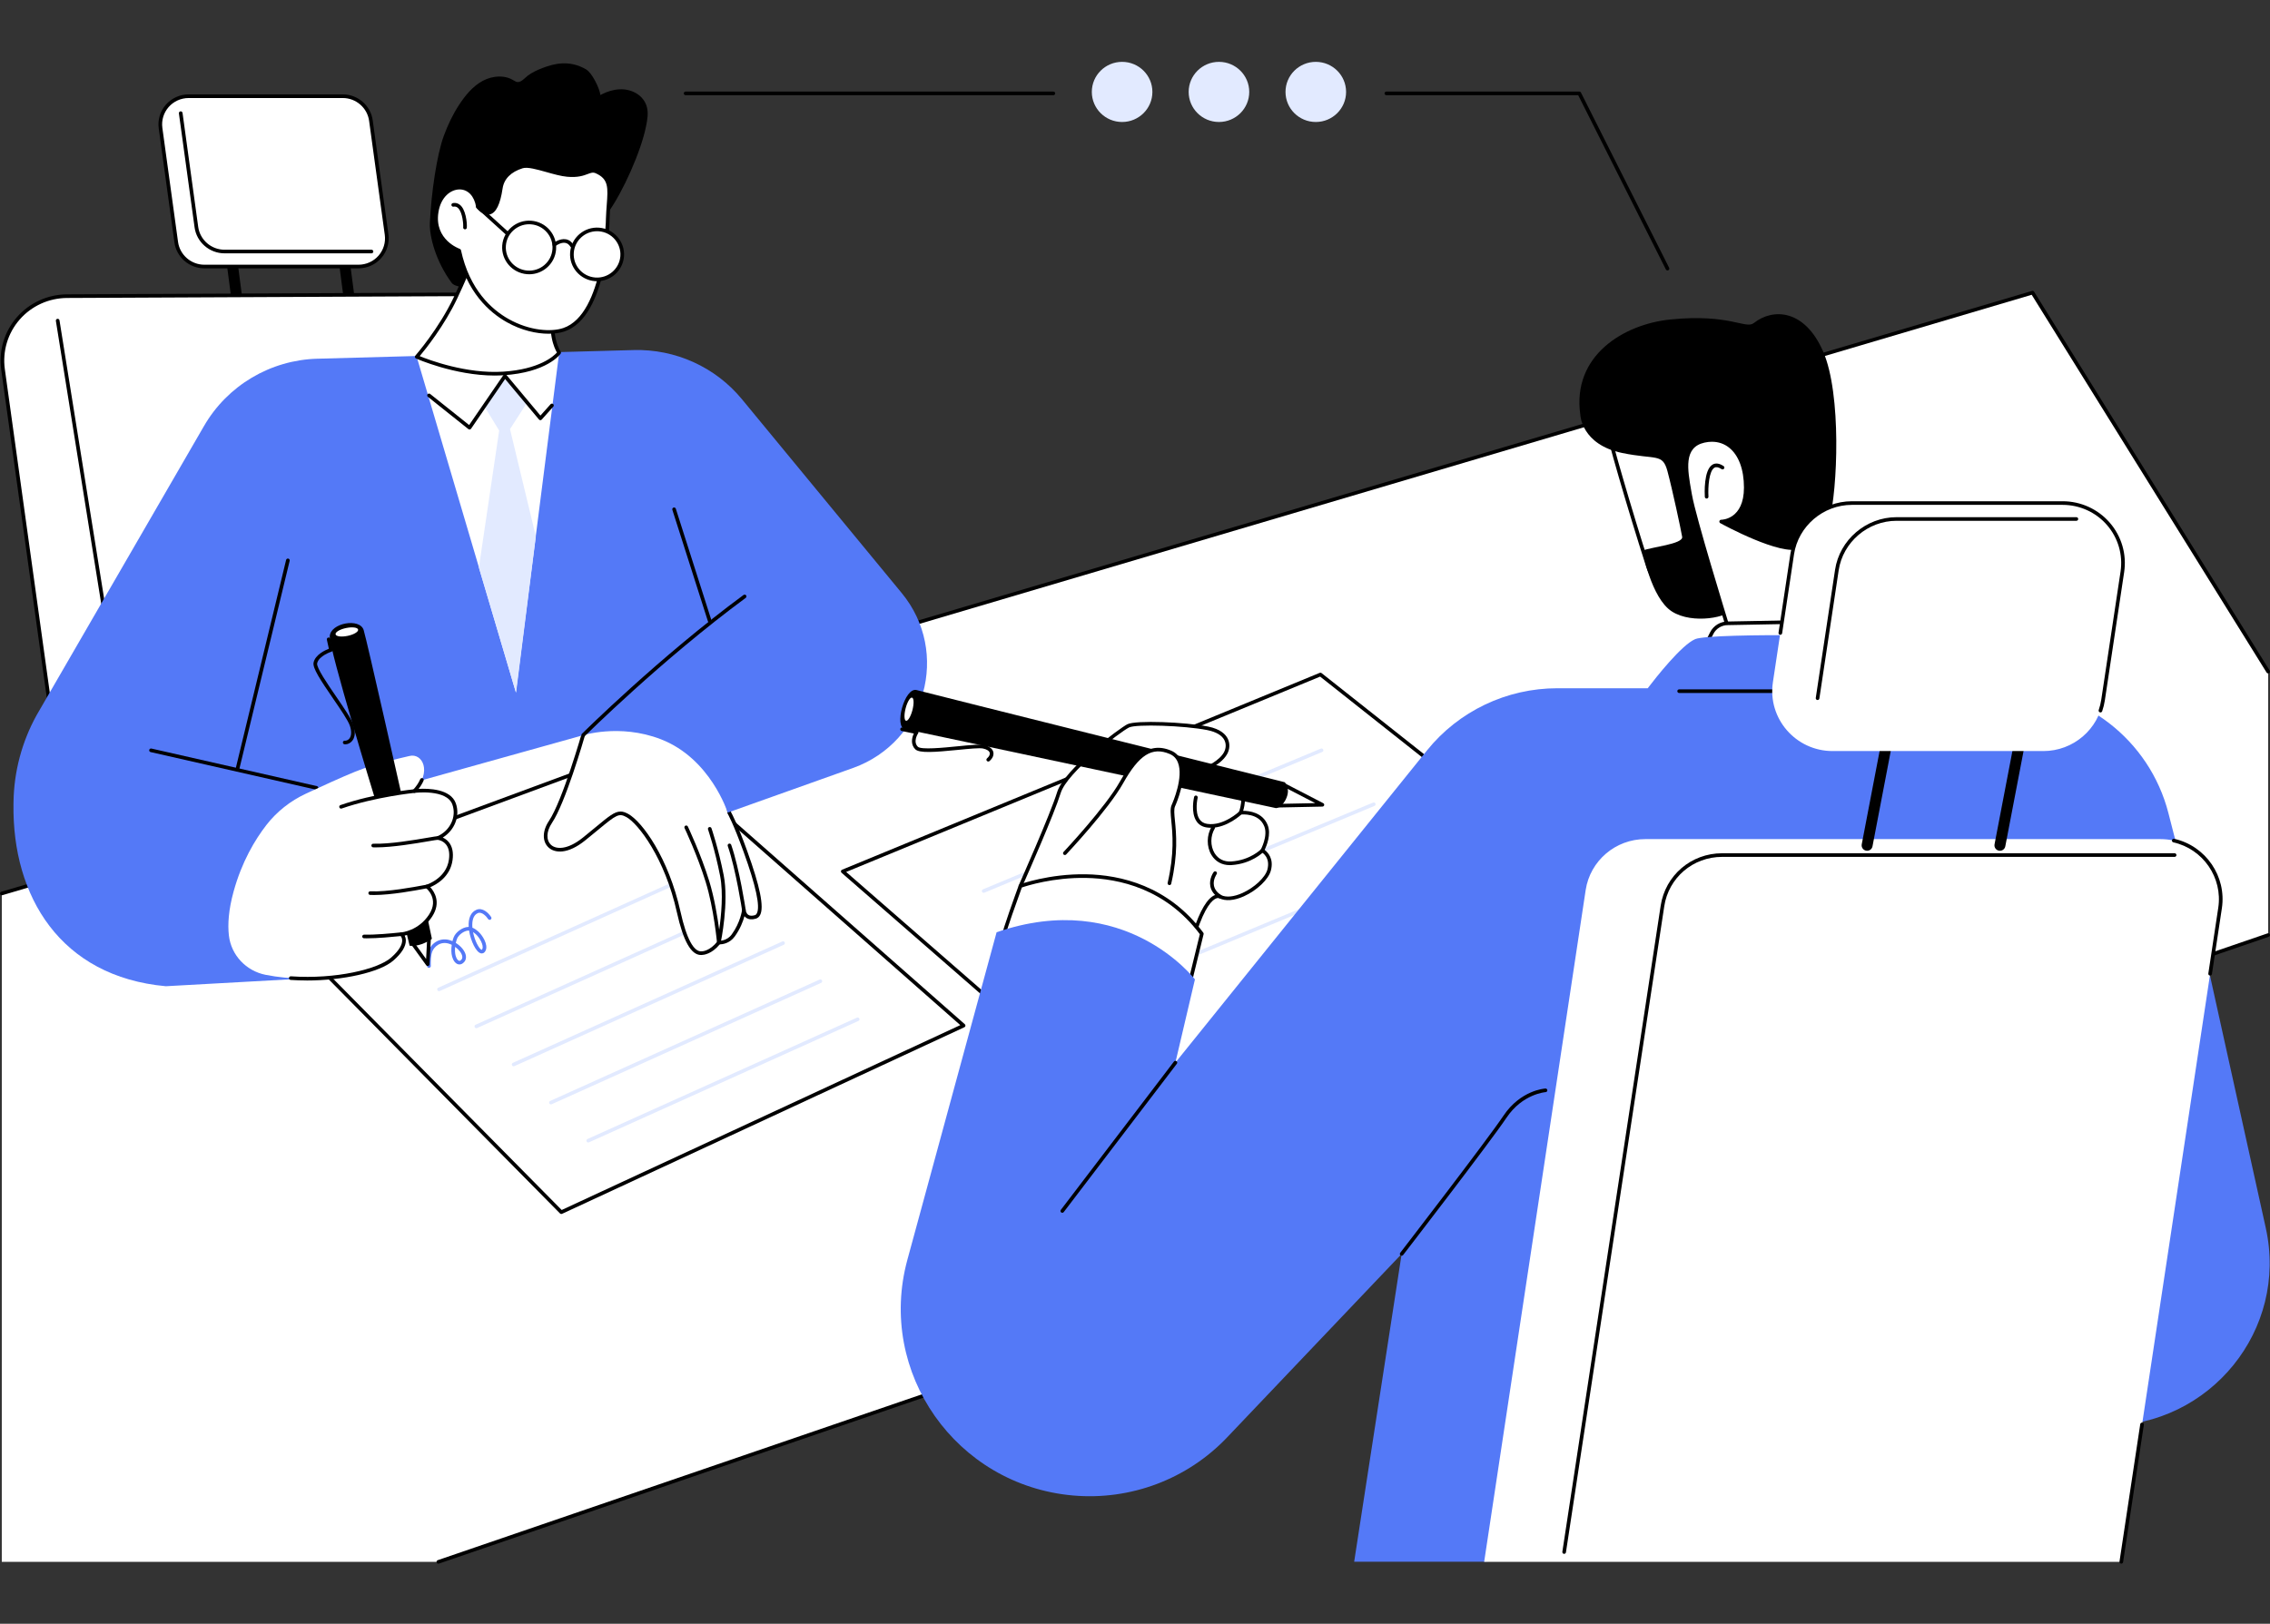 <svg width="587" height="420" viewBox="0 0 587 420" fill="none" xmlns="http://www.w3.org/2000/svg">
<rect x="0" y="0" width="587" height="420" fill="#333333" stroke="none"/>
<g clip-path="url(#clip0_564_196)">
<path d="M62.639 89.376C61.941 89.376 61.328 88.861 61.239 88.154L56.745 53.727C56.646 52.959 57.193 52.252 57.966 52.154C58.744 52.056 59.452 52.599 59.551 53.367L64.044 87.793C64.143 88.561 63.596 89.268 62.823 89.366C62.762 89.376 62.7 89.38 62.639 89.38V89.376Z" fill="black"/>
<path d="M91.695 89.376C90.998 89.376 90.385 88.861 90.295 88.154L85.801 53.727C85.702 52.959 86.249 52.252 87.022 52.154C87.8 52.056 88.508 52.599 88.607 53.367L93.101 87.793C93.2 88.561 92.653 89.268 91.879 89.366C91.818 89.376 91.757 89.38 91.695 89.38V89.376Z" fill="black"/>
<path d="M92.704 68.939H52.836C49.172 68.939 46.069 66.251 45.574 62.642L41.519 33.145C40.92 28.773 44.339 24.882 48.781 24.882H88.649C92.313 24.882 95.416 27.569 95.911 31.179L99.966 60.675C100.565 65.048 97.146 68.939 92.704 68.939Z" fill="white"/>
<path d="M92.704 69.407H52.836C48.955 69.407 45.631 66.528 45.103 62.707L41.047 33.211C40.741 30.992 41.42 28.754 42.901 27.068C44.381 25.383 46.527 24.414 48.781 24.414H88.649C92.53 24.414 95.854 27.293 96.382 31.113L100.438 60.61C100.744 62.829 100.065 65.067 98.585 66.752C97.104 68.438 94.959 69.407 92.704 69.407ZM48.781 25.355C46.8 25.355 44.914 26.207 43.613 27.686C42.311 29.17 41.717 31.137 41.986 33.084L46.041 62.581C46.503 65.938 49.427 68.471 52.836 68.471H92.704C94.685 68.471 96.571 67.619 97.873 66.139C99.174 64.655 99.768 62.688 99.499 60.741L95.444 31.244C94.982 27.888 92.058 25.355 88.649 25.355H48.781Z" fill="black"/>
<path d="M96.067 65.526H58.051C54.17 65.526 50.846 62.646 50.318 58.826L46.263 29.33C46.23 29.072 46.409 28.838 46.668 28.8C46.928 28.768 47.163 28.946 47.201 29.203L51.256 58.699C51.718 62.056 54.642 64.589 58.051 64.589H96.067C96.326 64.589 96.538 64.8 96.538 65.058C96.538 65.315 96.326 65.526 96.067 65.526Z" fill="black"/>
<path d="M22.714 253.426L0.778 95.546C-0.608 85.564 7.177 76.65 17.329 76.603L117.154 76.144C125.349 76.107 132.375 81.955 133.771 89.97L160.201 241.843L22.709 253.422L22.714 253.426Z" fill="white"/>
<path d="M22.709 253.895C22.478 253.895 22.276 253.726 22.242 253.492L0.311 95.607C-0.368 90.715 1.113 85.77 4.371 82.039C7.629 78.308 12.354 76.154 17.324 76.135L117.149 75.676C117.177 75.676 117.206 75.676 117.229 75.676C125.651 75.676 132.795 81.641 134.233 89.891L160.663 241.764C160.686 241.895 160.653 242.026 160.573 242.129C160.493 242.232 160.37 242.297 160.238 242.311L22.747 253.89C22.747 253.89 22.719 253.89 22.705 253.89L22.709 253.895ZM117.234 76.613C117.206 76.613 117.182 76.613 117.159 76.613L17.334 77.072C12.633 77.095 8.167 79.127 5.088 82.652C2.009 86.178 0.608 90.855 1.25 95.481L23.119 252.925L159.649 241.427L133.304 90.055C131.946 82.254 125.194 76.617 117.234 76.617V76.613Z" fill="black"/>
<path d="M32.857 195.323C32.63 195.323 32.428 195.159 32.39 194.93L14.448 82.999C14.405 82.741 14.585 82.502 14.839 82.465C15.099 82.423 15.339 82.601 15.382 82.853L33.328 194.785C33.371 195.042 33.192 195.281 32.937 195.319C32.913 195.319 32.885 195.323 32.861 195.323H32.857Z" fill="black"/>
<path d="M0.471 231.103L525.591 75.7L586.528 173.721V241.857L113.358 403.984H0.462L0.471 231.103Z" fill="white"/>
<path d="M0.472 231.571C0.269 231.571 0.08 231.44 0.019 231.239C-0.057 230.99 0.085 230.728 0.335 230.658L525.459 75.25C525.667 75.189 525.884 75.273 525.997 75.451L586.934 173.473C587.071 173.693 587 173.983 586.778 174.119C586.557 174.255 586.264 174.184 586.128 173.964L525.379 76.247L0.608 231.548C0.561 231.562 0.519 231.566 0.472 231.566V231.571Z" fill="black"/>
<path d="M113.358 404.452C113.165 404.452 112.981 404.33 112.91 404.138C112.825 403.895 112.957 403.628 113.202 403.544L586.378 241.417C586.623 241.333 586.892 241.464 586.976 241.707C587.061 241.951 586.929 242.218 586.684 242.302L113.509 404.429C113.457 404.447 113.405 404.452 113.353 404.452H113.358Z" fill="black"/>
<path d="M63.969 231.37L145.144 313.533L249.175 265.276L167.278 193.151L63.969 231.37Z" fill="white"/>
<path d="M145.144 314.001C145.022 314.001 144.899 313.954 144.81 313.861L63.639 231.697C63.526 231.585 63.478 231.421 63.516 231.267C63.549 231.112 63.662 230.986 63.813 230.929L167.123 192.711C167.288 192.65 167.472 192.683 167.599 192.8L249.496 264.925C249.614 265.028 249.67 265.187 249.652 265.342C249.628 265.496 249.529 265.632 249.383 265.698L145.352 313.959C145.286 313.987 145.22 314.001 145.154 314.001H145.144ZM64.818 231.557L145.248 312.971L248.326 265.154L167.179 193.689L64.818 231.557Z" fill="black"/>
<path d="M152.118 295.508C151.939 295.508 151.769 295.405 151.689 295.231C151.581 294.997 151.689 294.716 151.925 294.613L221.595 263.221C221.831 263.113 222.114 263.221 222.217 263.455C222.326 263.689 222.217 263.97 221.982 264.073L152.312 295.465C152.25 295.494 152.184 295.508 152.118 295.508Z" fill="#E2EAFF"/>
<path d="M142.471 285.657C142.291 285.657 142.122 285.554 142.042 285.38C141.933 285.146 142.042 284.865 142.277 284.762L211.947 253.37C212.183 253.262 212.466 253.37 212.57 253.604C212.678 253.838 212.57 254.119 212.334 254.222L142.664 285.615C142.603 285.643 142.537 285.657 142.471 285.657Z" fill="#E2EAFF"/>
<path d="M132.823 275.801C132.644 275.801 132.474 275.698 132.394 275.525C132.285 275.291 132.394 275.01 132.63 274.907L202.3 243.515C202.535 243.407 202.818 243.515 202.922 243.749C203.03 243.983 202.922 244.264 202.686 244.367L133.016 275.759C132.955 275.787 132.889 275.801 132.823 275.801Z" fill="#E2EAFF"/>
<path d="M123.175 265.95C122.996 265.95 122.826 265.847 122.746 265.674C122.638 265.44 122.746 265.159 122.982 265.056L192.652 233.664C192.888 233.556 193.171 233.664 193.274 233.898C193.383 234.132 193.274 234.413 193.038 234.516L123.369 265.908C123.307 265.936 123.241 265.95 123.175 265.95Z" fill="#E2EAFF"/>
<path d="M113.528 256.371C113.348 256.371 113.179 256.268 113.099 256.095C112.99 255.861 113.099 255.58 113.334 255.477L183.004 224.084C183.24 223.977 183.523 224.084 183.627 224.318C183.735 224.553 183.627 224.833 183.391 224.936L113.721 256.329C113.66 256.357 113.594 256.371 113.528 256.371Z" fill="#E2EAFF"/>
<path d="M110.92 250.336C110.665 250.336 110.453 250.135 110.448 249.877C110.42 248.562 110.387 247.068 110.925 245.706C111.585 244.034 113.829 242.194 116.743 243.327C116.828 243.36 116.918 243.397 117.003 243.435C117.097 243.056 117.21 242.704 117.333 242.4C117.861 241.094 119.559 239.863 120.968 239.764C121.049 239.76 121.124 239.755 121.2 239.76C121.058 237.484 121.761 235.92 123.213 235.316C124.826 234.647 126.363 236.187 127.014 237.208C127.155 237.428 127.089 237.714 126.867 237.854C126.646 237.994 126.358 237.929 126.217 237.709C125.849 237.133 124.651 235.733 123.576 236.178C122.331 236.698 122.011 238.266 122.161 239.956C122.77 240.19 123.279 240.593 123.666 240.935C124.731 241.871 126.283 244.31 125.59 245.841C125.231 246.633 124.656 246.637 124.43 246.6C123.105 246.399 121.704 243.332 121.303 240.701C121.214 240.691 121.124 240.691 121.034 240.701C119.997 240.775 118.597 241.791 118.21 242.751C118.069 243.102 117.951 243.486 117.866 243.889C119.243 244.741 120.294 246.033 120.478 247.204C120.596 247.953 120.346 248.622 119.771 249.081C119.379 249.423 118.903 249.54 118.436 249.404C117.762 249.203 117.21 248.491 116.918 247.457C116.663 246.539 116.663 245.42 116.819 244.381C116.682 244.315 116.541 244.254 116.404 244.198C113.872 243.21 112.217 245.017 111.811 246.047C111.34 247.232 111.373 248.566 111.401 249.854C111.406 250.111 111.198 250.327 110.939 250.331H110.929L110.92 250.336ZM117.696 244.914C117.611 245.757 117.649 246.586 117.823 247.213C118.054 248.047 118.441 248.435 118.7 248.515C118.795 248.543 118.946 248.557 119.153 248.374C119.483 248.107 119.601 247.78 119.535 247.354C119.408 246.553 118.667 245.612 117.696 244.914ZM122.322 241.094C122.369 241.323 122.421 241.553 122.477 241.777C123.123 244.273 124.25 245.71 124.576 245.677C124.59 245.673 124.656 245.617 124.727 245.457C125.16 244.507 124 242.484 123.039 241.637C122.789 241.417 122.553 241.234 122.327 241.094H122.322Z" fill="#5479F7"/>
<path d="M318.336 312.892L217.931 225.391L341.451 174.47L441.139 253.365L318.336 312.892Z" fill="white"/>
<path d="M318.336 313.36C318.223 313.36 318.114 313.322 318.025 313.243L217.615 225.742C217.493 225.634 217.436 225.475 217.46 225.316C217.488 225.157 217.592 225.021 217.743 224.96L341.267 174.035C341.427 173.969 341.606 173.992 341.743 174.1L441.426 252.996C441.554 253.094 441.62 253.253 441.601 253.412C441.582 253.571 441.483 253.712 441.337 253.782L318.534 313.313C318.468 313.346 318.397 313.36 318.326 313.36H318.336ZM218.808 225.536L318.411 312.339L440.262 253.272L341.375 175.008L218.808 225.536Z" fill="black"/>
<path d="M254.367 230.93C254.183 230.93 254.009 230.822 253.933 230.644C253.834 230.405 253.947 230.129 254.188 230.031L341.559 193.633C341.8 193.535 342.073 193.647 342.177 193.886C342.276 194.125 342.163 194.401 341.922 194.499L254.551 230.897C254.49 230.92 254.428 230.934 254.367 230.934V230.93Z" fill="#E2EAFF"/>
<path d="M267.872 244.886C267.688 244.886 267.513 244.779 267.438 244.601C267.339 244.362 267.452 244.086 267.693 243.987L355.064 207.59C355.305 207.492 355.578 207.604 355.682 207.843C355.781 208.082 355.668 208.358 355.427 208.456L268.056 244.854C267.994 244.877 267.933 244.891 267.872 244.891V244.886Z" fill="#E2EAFF"/>
<path d="M281.377 258.843C281.193 258.843 281.018 258.736 280.943 258.558C280.844 258.319 280.957 258.043 281.198 257.944L368.569 221.547C368.809 221.448 369.088 221.561 369.187 221.8C369.286 222.038 369.173 222.315 368.932 222.413L281.561 258.81C281.499 258.834 281.438 258.848 281.377 258.848V258.843Z" fill="#E2EAFF"/>
<path d="M151.015 189.41C151.015 189.41 145.956 207.211 142.344 212.59C138.732 217.97 143.428 223.12 151.015 217.024C158.602 210.928 159.432 209.402 162.209 210.928C165.51 212.74 172.409 221.907 175.507 235.911C177.148 243.341 179.175 246.843 181.566 246.525C181.566 246.525 183.726 246.525 185.885 243.795C185.885 243.795 188.139 243.969 189.615 241.946C191.959 238.73 192.364 235.415 192.364 235.415C192.364 235.415 192.562 237.948 195.307 237.17C198.056 236.393 195.505 227.816 192.756 220.217C190.007 212.618 188.578 210.207 188.578 210.207C188.578 210.207 187.376 197.627 184.433 192.561C181.491 187.495 160.38 183.721 151.015 189.405V189.41Z" fill="white"/>
<path d="M181.26 247.017C178.718 247.017 176.681 243.407 175.045 236.014C171.933 221.935 165.001 212.997 161.978 211.34C160.055 210.287 159.394 210.731 154.787 214.543C153.792 215.367 152.666 216.298 151.307 217.389C146.833 220.99 143.504 220.699 141.881 219.234C140.184 217.698 140.212 214.922 141.952 212.333C145.479 207.075 150.511 189.461 150.558 189.283C150.591 189.171 150.666 189.073 150.765 189.012C156.99 185.234 168.042 185.589 175.681 187.518C180.42 188.717 183.759 190.473 184.839 192.331C187.691 197.243 188.908 208.784 189.035 210.067C189.323 210.582 190.723 213.222 193.199 220.063C196.552 229.337 197.622 234.614 196.561 236.665C196.306 237.161 195.924 237.484 195.434 237.625C194.43 237.91 193.595 237.831 192.959 237.39C192.784 237.269 192.633 237.128 192.511 236.978C192.152 238.28 191.426 240.26 189.997 242.227C188.677 244.043 186.795 244.259 186.112 244.273C184.013 246.815 181.92 246.984 181.609 246.998C181.495 247.012 181.378 247.021 181.264 247.021L181.26 247.017ZM160.46 209.907C161.082 209.907 161.705 210.113 162.441 210.516C166.085 212.515 172.904 221.94 175.969 235.813C177.511 242.793 179.435 246.342 181.505 246.061C181.524 246.061 181.547 246.061 181.566 246.061C181.642 246.061 183.542 246.001 185.513 243.514C185.612 243.393 185.763 243.322 185.918 243.337C185.999 243.341 187.937 243.454 189.229 241.679C191.478 238.594 191.888 235.401 191.888 235.368C191.916 235.129 192.105 234.946 192.364 234.956C192.605 234.961 192.808 235.148 192.826 235.387C192.826 235.391 192.907 236.225 193.496 236.627C193.892 236.899 194.453 236.932 195.17 236.726C195.406 236.66 195.58 236.506 195.717 236.239C196.622 234.483 195.477 229.15 192.303 220.381C189.611 212.937 188.177 210.474 188.163 210.451C188.13 210.39 188.106 210.324 188.102 210.259C188.088 210.132 186.876 197.72 184.018 192.804C183.075 191.184 179.873 189.55 175.446 188.431C168.061 186.563 157.433 186.184 151.411 189.724C150.841 191.709 146.191 207.707 142.73 212.857C141.259 215.048 141.174 217.333 142.513 218.546C143.782 219.697 146.696 219.894 150.713 216.668C152.071 215.577 153.194 214.65 154.184 213.826C157.381 211.181 158.909 209.912 160.451 209.912L160.46 209.907Z" fill="black"/>
<path d="M185.885 244.268C185.885 244.268 185.867 244.268 185.857 244.268C185.626 244.254 185.437 244.071 185.414 243.842C185.404 243.753 184.608 235.04 182.49 228.153C180.368 221.252 177.054 214.257 177.021 214.187C176.907 213.952 177.011 213.672 177.247 213.564C177.483 213.452 177.766 213.555 177.874 213.789C177.907 213.859 181.25 220.915 183.396 227.881C184.73 232.217 185.546 237.255 185.975 240.476C186.498 236.885 187.083 230.999 186.211 226.552C184.858 219.65 183.103 214.585 183.089 214.533C183.004 214.29 183.136 214.023 183.382 213.938C183.627 213.854 183.896 213.985 183.98 214.229C183.999 214.28 185.772 219.407 187.14 226.374C188.517 233.401 186.442 243.477 186.352 243.903C186.305 244.123 186.112 244.277 185.89 244.277L185.885 244.268Z" fill="black"/>
<path d="M192.364 235.888C192.133 235.888 191.935 235.719 191.898 235.49C191.883 235.387 190.308 224.936 188.191 218.817C188.106 218.574 188.238 218.307 188.484 218.223C188.729 218.138 188.998 218.269 189.082 218.513C191.233 224.716 192.817 235.251 192.831 235.354C192.869 235.611 192.69 235.845 192.435 235.888C192.412 235.888 192.388 235.892 192.364 235.892V235.888Z" fill="black"/>
<path d="M82.1 92.784C104.889 92.166 142.155 91.145 163.846 90.546C174.663 90.251 185.004 94.942 191.855 103.257L233.171 153.387C245.799 168.716 239.405 191.835 220.661 198.615L188.177 210.188C188.177 210.188 183.763 196.189 170.881 191.208C160.144 187.055 150.393 190.281 150.393 190.281L108.897 201.868L75.168 210.572C75.168 210.572 70.472 215.952 70.472 232.09C70.472 248.229 76.007 253.253 76.007 253.253L42.882 255.093C15.589 252.602 3.164 231.81 3.485 208.072L3.494 207.51C3.598 199.626 5.649 191.891 9.469 184.981L52.761 110.177C58.825 99.699 69.934 93.112 82.1 92.779V92.784Z" fill="#5479F7"/>
<path d="M150.812 190.599C150.69 190.599 150.572 190.552 150.478 190.463C150.294 190.281 150.294 189.986 150.478 189.803C150.676 189.607 170.542 169.905 192.27 153.893C192.478 153.738 192.775 153.78 192.93 153.991C193.086 154.197 193.043 154.492 192.831 154.646C171.164 170.617 151.345 190.267 151.147 190.463C151.053 190.557 150.935 190.599 150.812 190.599Z" fill="black"/>
<path d="M183.504 161.009C183.306 161.009 183.117 160.883 183.056 160.681L173.866 131.873C173.786 131.625 173.922 131.363 174.172 131.284C174.418 131.204 174.686 131.34 174.762 131.588L183.952 160.396C184.032 160.644 183.895 160.906 183.646 160.986C183.598 161 183.551 161.009 183.504 161.009Z" fill="black"/>
<path d="M81.845 204.266C81.812 204.266 81.774 204.266 81.741 204.252L38.944 194.527C38.69 194.471 38.529 194.218 38.591 193.965C38.647 193.713 38.902 193.558 39.157 193.614L81.953 203.339C82.208 203.395 82.368 203.648 82.307 203.901C82.255 204.116 82.062 204.266 81.85 204.266H81.845Z" fill="black"/>
<path d="M61.442 199.205C61.404 199.205 61.366 199.205 61.333 199.191C61.078 199.13 60.923 198.877 60.984 198.624L73.984 144.833C74.046 144.58 74.3 144.426 74.555 144.487C74.81 144.548 74.965 144.8 74.904 145.053L61.904 198.844C61.852 199.059 61.658 199.205 61.446 199.205H61.442Z" fill="black"/>
<path d="M106.648 243.941L110.595 249.404L110.953 242.4L106.648 243.941Z" fill="white"/>
<path d="M110.595 249.873C110.444 249.873 110.302 249.802 110.213 249.676L106.266 244.217C106.181 244.1 106.153 243.945 106.2 243.805C106.242 243.664 106.351 243.552 106.492 243.505L110.797 241.96C110.948 241.909 111.113 241.932 111.241 242.026C111.368 242.119 111.439 242.269 111.429 242.424L111.071 249.428C111.062 249.624 110.925 249.798 110.731 249.854C110.689 249.868 110.642 249.873 110.599 249.873H110.595ZM107.393 244.175L110.189 248.047L110.444 243.084L107.393 244.179V244.175Z" fill="black"/>
<path d="M103.724 205.043L111.684 242.826C111.684 242.826 108.959 244.928 105.931 244.629L96.548 206.162L103.72 205.043H103.724Z" fill="black"/>
<path d="M68.873 213.405C71.57 209.931 75.078 207.168 79.077 205.3C82.901 203.516 88.38 200.998 91.785 199.626C97.444 197.341 102.602 196.348 105.903 195.534C109.204 194.719 111.802 199.565 107.162 204.607C107.162 204.607 115.852 203.498 117.423 207.941C118.601 211.27 116.866 215.189 113.24 216.752C113.24 216.752 117.276 217.122 116.555 222.389C115.834 227.647 110.401 229.281 110.401 229.281C110.401 229.281 114.287 232.292 111.349 236.8C108.411 241.309 103.814 241.627 103.814 241.627C103.814 241.627 106.37 243.753 101.414 248.079C97.014 251.918 81.633 254.718 68.68 252.143C63.634 251.141 59.763 247.04 59.188 241.96C58.862 239.08 59.093 235.363 60.404 230.601C62.535 222.881 65.926 217.211 68.878 213.405H68.873Z" fill="white"/>
<path d="M79.275 253.604C77.893 253.604 76.517 253.557 75.159 253.464C74.899 253.445 74.701 253.22 74.72 252.963C74.739 252.705 74.965 252.508 75.225 252.527C86.881 253.337 97.731 250.664 101.098 247.728C103.512 245.617 104.007 244.128 103.998 243.252C103.988 242.409 103.512 241.993 103.507 241.988C103.361 241.866 103.305 241.665 103.361 241.487C103.418 241.305 103.583 241.178 103.776 241.164C103.819 241.164 108.185 240.794 110.953 236.552C113.627 232.451 110.255 229.768 110.114 229.656C109.977 229.548 109.906 229.375 109.939 229.202C109.972 229.028 110.095 228.888 110.265 228.841C110.316 228.827 115.414 227.226 116.088 222.333C116.319 220.662 116.069 219.356 115.353 218.452C114.49 217.366 113.212 217.225 113.198 217.225C112.985 217.202 112.811 217.043 112.778 216.832C112.745 216.621 112.858 216.415 113.056 216.331C116.385 214.894 118.111 211.279 116.984 208.105C115.555 204.064 107.308 205.066 107.228 205.08C107.03 205.104 106.841 205.005 106.752 204.832C106.662 204.659 106.69 204.444 106.822 204.298C107.648 203.404 108.27 202.477 108.671 201.541C108.775 201.302 109.053 201.194 109.289 201.297C109.529 201.4 109.637 201.677 109.534 201.911C109.218 202.636 108.789 203.353 108.251 204.05C110.755 203.91 116.536 204.018 117.871 207.791C119.031 211.073 117.559 214.749 114.49 216.64C114.999 216.869 115.588 217.244 116.083 217.862C116.975 218.976 117.291 220.521 117.026 222.464C116.428 226.833 112.83 228.808 111.264 229.473C112.292 230.602 114.145 233.392 111.75 237.067C109.43 240.63 106.143 241.684 104.644 241.988C104.804 242.306 104.936 242.728 104.946 243.252C104.965 244.816 103.88 246.562 101.725 248.445C98.217 251.507 88.706 253.613 79.28 253.613L79.275 253.604Z" fill="black"/>
<path d="M88.197 209.149C88.003 209.149 87.819 209.027 87.753 208.835C87.668 208.592 87.796 208.325 88.041 208.241C96.821 205.193 107.016 204.153 107.119 204.144C107.379 204.12 107.61 204.308 107.638 204.561C107.666 204.818 107.473 205.047 107.214 205.076C107.115 205.085 97.024 206.12 88.352 209.125C88.3 209.144 88.248 209.153 88.197 209.153V209.149Z" fill="black"/>
<path d="M97.255 219.182C96.991 219.182 96.736 219.182 96.491 219.168C96.232 219.159 96.029 218.944 96.034 218.686C96.043 218.429 96.26 218.227 96.519 218.232C100.739 218.368 107.195 217.263 110.661 216.668C112.198 216.406 112.948 216.28 113.235 216.28C113.495 216.28 113.707 216.49 113.707 216.748C113.707 217.005 113.495 217.216 113.235 217.216C113.014 217.216 112 217.389 110.821 217.59C107.52 218.157 101.546 219.178 97.255 219.178V219.182Z" fill="black"/>
<path d="M96.684 231.496C96.35 231.496 96.019 231.491 95.708 231.477C95.449 231.463 95.246 231.248 95.26 230.99C95.274 230.733 95.491 230.531 95.751 230.546C100.164 230.742 107.195 229.412 109.505 228.977C110.09 228.865 110.279 228.832 110.364 228.823C110.623 228.804 110.849 228.996 110.868 229.253C110.887 229.511 110.698 229.736 110.439 229.754C110.359 229.764 110.09 229.815 109.68 229.895C107.506 230.307 101.192 231.501 96.684 231.501V231.496Z" fill="black"/>
<path d="M94.859 242.7C94.609 242.7 94.364 242.7 94.129 242.69C93.869 242.686 93.662 242.47 93.666 242.213C93.671 241.955 93.893 241.754 94.147 241.754C97.128 241.824 101.244 241.412 102.998 241.234C103.347 241.197 103.611 241.173 103.762 241.159C104.021 241.136 104.248 241.328 104.271 241.585C104.295 241.843 104.102 242.068 103.842 242.091C103.691 242.105 103.432 242.129 103.093 242.166C101.456 242.33 97.792 242.7 94.85 242.7H94.859Z" fill="black"/>
<path d="M103.724 205.043L96.868 206.274C96.868 206.274 85.136 168.046 85.273 164.591C85.415 161.136 93.082 159.731 94.049 162.999C94.992 166.183 103.72 205.043 103.72 205.043H103.724Z" fill="black"/>
<path d="M92.606 162.845C92.723 163.402 91.516 164.132 89.908 164.469C88.3 164.806 86.9 164.633 86.777 164.071C86.655 163.509 87.867 162.784 89.475 162.447C91.082 162.109 92.483 162.283 92.606 162.845Z" fill="white"/>
<path d="M89.291 192.519C89.22 192.519 89.149 192.519 89.083 192.509C88.824 192.481 88.64 192.247 88.668 191.994C88.697 191.737 88.932 191.554 89.187 191.582C89.484 191.615 89.965 191.493 90.333 191.049C90.899 190.36 90.955 189.199 90.493 187.767C90.04 186.376 88.065 183.497 86.155 180.711C82.807 175.832 80.798 172.77 81.086 171.389C81.52 169.343 84.038 168.191 85.042 167.807L84.528 165.462C84.472 165.209 84.636 164.961 84.886 164.905C85.141 164.848 85.391 165.008 85.448 165.26L86.051 168.009C86.103 168.248 85.966 168.482 85.731 168.557C85.698 168.566 82.43 169.605 82.01 171.581C81.779 172.667 84.759 177.012 86.933 180.182C88.97 183.15 90.894 185.959 91.389 187.481C92.11 189.714 91.611 190.974 91.064 191.639C90.606 192.196 89.941 192.523 89.291 192.523V192.519Z" fill="black"/>
<path d="M107.756 92.297L133.398 179.081L144.597 91.22L107.756 92.297Z" fill="white"/>
<path d="M167.264 27.63C166.878 26.221 165.944 25.022 164.704 24.245C161.889 22.475 158.484 22.929 155.636 24.381C155.509 24.446 155.391 24.521 155.268 24.587C155.009 22.775 153.118 18.846 151.529 17.929C147.163 15.401 143.192 16.491 140.358 17.564C138.986 18.083 137.638 18.697 136.459 19.582C135.629 20.204 134.54 21.66 133.375 21.094C132.734 20.785 132.172 20.378 131.484 20.157C130.748 19.919 129.975 19.797 129.202 19.797C127.698 19.797 126.198 20.176 124.873 20.888C122.223 22.311 120.276 24.727 118.663 27.199C117.05 29.671 115.791 32.359 114.768 35.121C112.986 39.943 111.51 49.888 111.161 57.679C111.01 61.054 112.637 67.567 116.838 73.209C118.828 75.882 138.802 74.594 143.763 69.88C148.634 65.249 153.354 60.389 157.277 54.926C161.13 49.56 165.76 39.157 167.062 32.663C167.387 31.029 167.717 29.268 167.264 27.63Z" fill="black"/>
<path d="M107.756 92.297C107.756 92.297 113.83 85.419 117.833 76.959C122.982 66.069 123.369 62.876 123.369 62.876L148.209 65.399C148.209 65.399 145.201 72.094 143.433 79.585C141.669 87.076 144.597 91.22 144.597 91.22C144.597 91.22 141.349 95.883 130.149 96.6C118.955 97.316 107.756 92.297 107.756 92.297Z" fill="white"/>
<path d="M127.943 97.138C117.536 97.138 107.667 92.77 107.563 92.723C107.426 92.662 107.327 92.54 107.294 92.395C107.261 92.25 107.303 92.1 107.402 91.988C107.464 91.918 113.481 85.059 117.404 76.758C122.426 66.129 122.897 62.847 122.897 62.815C122.93 62.562 123.157 62.379 123.411 62.407L148.252 64.931C148.403 64.945 148.535 65.034 148.61 65.16C148.686 65.291 148.695 65.451 148.634 65.586C148.606 65.652 145.621 72.328 143.885 79.689C142.197 86.861 144.951 90.911 144.975 90.948C145.088 91.108 145.088 91.323 144.975 91.482C144.838 91.679 141.466 96.338 130.168 97.063C129.423 97.11 128.674 97.133 127.933 97.133L127.943 97.138ZM108.529 92.114C110.953 93.107 120.606 96.745 130.116 96.132C139.524 95.528 143.188 92.11 144.017 91.183C143.371 90.073 141.429 86.028 142.971 79.478C144.428 73.302 146.748 67.609 147.516 65.802L123.746 63.386C123.477 64.594 122.393 68.4 118.253 77.16C114.876 84.3 109.977 90.387 108.525 92.119L108.529 92.114Z" fill="black"/>
<path d="M125.34 105.238L129.079 111.367L123.831 146.837L133.45 179.194L138.566 138.747L131.88 110.992L136.18 104.311L130.574 97.255L125.34 105.238Z" fill="#E2EAFF"/>
<path d="M121.412 111.09C121.303 111.09 121.2 111.053 121.115 110.987L110.647 102.635C110.444 102.471 110.411 102.176 110.576 101.974C110.741 101.773 111.038 101.74 111.241 101.904L121.313 109.938L130.187 96.993C130.272 96.871 130.409 96.796 130.555 96.787C130.706 96.782 130.847 96.843 130.942 96.955L139.75 107.49L142.376 104.554C142.551 104.362 142.848 104.344 143.041 104.517C143.235 104.69 143.254 104.985 143.079 105.177L140.089 108.52C140 108.623 139.868 108.684 139.731 108.679C139.594 108.679 139.462 108.613 139.377 108.51L130.616 98.037L121.808 110.889C121.732 110.997 121.619 111.071 121.487 111.09C121.464 111.09 121.44 111.095 121.417 111.095L121.412 111.09Z" fill="black"/>
<path d="M157.155 56.541C157.155 56.541 156.881 81.519 145.805 85.288C139.236 87.521 122.793 83.64 118.738 64.809C118.738 64.809 111.708 62.459 112.901 54.841C114.094 47.224 122.426 46.175 123.586 53.479C123.586 53.479 127.933 59.275 129.499 48.68C129.895 46.011 131.781 44.073 135.02 43.066C137.383 42.331 142.956 44.901 146.696 45.248C151.619 45.702 152.279 43.502 154.273 44.4C158.772 46.428 157.376 49.939 157.159 56.541H157.155Z" fill="white"/>
<path d="M141.877 86.323C138.736 86.323 134.865 85.475 131.064 83.34C126.523 80.789 120.643 75.564 118.328 65.156C117.031 64.622 111.326 61.836 112.429 54.771C113.151 50.164 116.244 48.066 118.818 48.062H118.823C120.917 48.062 123.369 49.438 124.029 53.287C124.439 53.792 125.491 54.794 126.424 54.56C127.094 54.392 128.325 53.395 129.032 48.619C129.456 45.758 131.475 43.684 134.879 42.626C136.393 42.158 138.906 42.865 141.57 43.614C143.367 44.12 145.229 44.644 146.738 44.784C149.299 45.019 150.614 44.527 151.666 44.129C152.581 43.782 153.373 43.487 154.467 43.979C158.385 45.744 158.168 48.647 157.838 53.048C157.758 54.092 157.673 55.277 157.631 56.555C157.617 57.66 157.206 81.908 145.96 85.733C144.857 86.107 143.461 86.323 141.881 86.323H141.877ZM118.828 48.998C116.645 48.998 114.004 50.852 113.372 54.916C112.255 62.061 118.828 64.346 118.894 64.369C119.05 64.421 119.172 64.552 119.205 64.716C121.412 74.95 127.127 80.049 131.536 82.526C136.992 85.592 142.56 85.901 145.658 84.848C156.292 81.229 156.688 56.784 156.688 56.541C156.688 56.541 156.688 56.536 156.688 56.531C156.73 55.23 156.82 54.036 156.9 52.978C157.23 48.549 157.4 46.325 154.08 44.831C153.345 44.499 152.868 44.681 152.005 45.005C150.921 45.412 149.431 45.974 146.653 45.716C145.055 45.571 143.15 45.033 141.311 44.513C138.901 43.834 136.407 43.127 135.162 43.516C132.13 44.457 130.333 46.269 129.966 48.75C129.357 52.861 128.273 55.061 126.655 55.464C124.854 55.918 123.274 53.844 123.208 53.755C123.161 53.694 123.133 53.624 123.119 53.549C122.671 50.74 121.03 48.993 118.828 48.993V48.998Z" fill="black"/>
<path d="M120.243 59.317C120.181 59.317 120.12 59.303 120.059 59.28C119.837 59.186 119.724 58.947 119.785 58.723C119.837 58.301 119.681 55.005 118.46 53.821C118.116 53.488 117.743 53.371 117.281 53.456C117.022 53.502 116.781 53.329 116.734 53.076C116.687 52.823 116.862 52.58 117.116 52.533C117.993 52.379 118.771 52.688 119.37 53.427C120.69 55.066 120.841 58.638 120.676 59.032C120.601 59.21 120.426 59.317 120.243 59.317Z" fill="black"/>
<path d="M138.603 70.224C142.065 69.257 144.081 65.686 143.107 62.248C142.132 58.811 138.536 56.809 135.074 57.776C131.612 58.744 129.596 62.315 130.57 65.752C131.544 69.189 135.141 71.192 138.603 70.224Z" fill="white"/>
<path d="M136.845 70.938C136.666 70.938 136.482 70.933 136.298 70.919C132.46 70.624 129.579 67.286 129.871 63.475C130.168 59.664 133.526 56.803 137.369 57.093C139.227 57.234 140.919 58.086 142.136 59.495C143.348 60.9 143.937 62.693 143.796 64.538C143.654 66.382 142.796 68.063 141.377 69.271C140.099 70.357 138.51 70.942 136.845 70.942V70.938ZM136.831 58.006C133.71 58.006 131.06 60.403 130.814 63.545C130.56 66.841 133.054 69.73 136.374 69.983C137.982 70.104 139.543 69.599 140.769 68.555C141.995 67.511 142.735 66.059 142.857 64.463C142.98 62.866 142.471 61.316 141.419 60.099C140.368 58.882 138.906 58.147 137.298 58.025C137.142 58.011 136.987 58.006 136.831 58.006Z" fill="black"/>
<path d="M160.823 66.903C161.431 63.383 159.051 60.04 155.507 59.436C151.962 58.832 148.595 61.195 147.987 64.715C147.378 68.234 149.759 71.577 153.303 72.181C156.848 72.785 160.215 70.422 160.823 66.903Z" fill="white"/>
<path d="M154.401 72.736C154.222 72.736 154.042 72.731 153.859 72.717C150.02 72.422 147.139 69.084 147.431 65.273C147.729 61.462 151.086 58.596 154.929 58.891C158.767 59.186 161.648 62.524 161.356 66.335C161.073 69.969 158.008 72.736 154.401 72.736ZM154.391 59.804C151.27 59.804 148.62 62.201 148.375 65.343C148.12 68.639 150.614 71.528 153.934 71.781C157.254 72.034 160.163 69.557 160.418 66.261C160.672 62.965 158.178 60.076 154.858 59.823C154.703 59.809 154.547 59.804 154.391 59.804Z" fill="black"/>
<path d="M147.945 64.097C147.785 64.097 147.629 64.018 147.54 63.868C147.172 63.26 146.729 62.913 146.172 62.819C145.163 62.641 144.013 63.353 143.65 63.643C143.447 63.807 143.15 63.775 142.985 63.573C142.82 63.372 142.853 63.077 143.056 62.913C143.122 62.861 144.706 61.607 146.337 61.892C147.163 62.038 147.842 62.543 148.346 63.386C148.478 63.606 148.408 63.896 148.181 64.027C148.106 64.074 148.021 64.093 147.941 64.093L147.945 64.097Z" fill="black"/>
<path d="M130.998 60.68C130.885 60.68 130.772 60.638 130.682 60.558L123.265 53.825C123.072 53.652 123.058 53.352 123.237 53.165C123.411 52.973 123.708 52.959 123.902 53.137L131.319 59.87C131.512 60.043 131.526 60.343 131.347 60.53C131.253 60.633 131.126 60.684 130.998 60.684V60.68Z" fill="black"/>
<path d="M431.203 69.95C431.029 69.95 430.864 69.856 430.779 69.693L408.107 24.624H358.502C358.242 24.624 358.03 24.413 358.03 24.156C358.03 23.898 358.242 23.688 358.502 23.688H408.4C408.579 23.688 408.744 23.786 408.819 23.945L431.623 69.271C431.741 69.501 431.647 69.781 431.411 69.899C431.345 69.931 431.269 69.95 431.199 69.95H431.203Z" fill="black"/>
<path d="M272.394 24.624H177.289C177.03 24.624 176.818 24.413 176.818 24.156C176.818 23.898 177.03 23.688 177.289 23.688H272.394C272.653 23.688 272.865 23.898 272.865 24.156C272.865 24.413 272.653 24.624 272.394 24.624Z" fill="black"/>
<path d="M290.166 31.553C294.492 31.553 297.998 28.072 297.998 23.777C297.998 19.482 294.492 16 290.166 16C285.84 16 282.334 19.482 282.334 23.777C282.334 28.072 285.84 31.553 290.166 31.553Z" fill="#E2EAFF"/>
<path d="M315.21 31.553C319.535 31.553 323.042 28.072 323.042 23.777C323.042 19.482 319.535 16 315.21 16C310.884 16 307.377 19.482 307.377 23.777C307.377 28.072 310.884 31.553 315.21 31.553Z" fill="#E2EAFF"/>
<path d="M340.253 31.553C344.579 31.553 348.085 28.072 348.085 23.777C348.085 19.482 344.579 16 340.253 16C335.927 16 332.421 19.482 332.421 23.777C332.421 28.072 335.927 31.553 340.253 31.553Z" fill="#E2EAFF"/>
<path d="M263.873 229.188C263.873 229.188 272.05 210.802 273.823 205.034C275.591 199.261 289.728 188.755 291.751 187.748C293.774 186.741 306.491 187.233 312.296 188.385C317.912 189.499 317.907 192.973 316.95 194.762C315.625 197.238 311.975 198.746 311.975 198.746C311.975 198.746 318.03 200.801 320.307 203.311C322.58 205.82 320.807 210.221 320.807 210.221C320.807 210.221 325.838 209.627 327.385 213.602C328.451 216.331 326.423 220.002 326.423 220.002C326.423 220.002 329.153 221.378 328.191 225.044C327.225 228.72 319.553 233.926 315.507 231.922C315.507 231.922 312.494 230.129 308.957 241.174C305.421 252.218 263.878 229.193 263.878 229.193L263.873 229.188Z" fill="white"/>
<path d="M303.223 244.629C290.925 244.629 264.863 230.274 263.642 229.595C263.43 229.478 263.34 229.221 263.439 228.996C263.52 228.813 271.625 210.572 273.365 204.893C275.204 198.896 289.657 188.258 291.534 187.327C293.736 186.236 306.538 186.765 312.385 187.926C315.672 188.577 316.983 190.014 317.506 191.105C318.077 192.299 318.025 193.745 317.365 194.977C316.417 196.751 314.403 198.029 313.173 198.685C315.04 199.401 318.883 201.045 320.651 202.997C322.566 205.109 321.887 208.334 321.467 209.725C322.995 209.725 326.527 210.114 327.819 213.428C328.752 215.821 327.531 218.789 327.026 219.838C327.819 220.428 329.45 222.071 328.639 225.157C328.04 227.441 325.041 230.307 321.665 231.828C319.166 232.957 316.898 233.135 315.285 232.334C315.257 232.32 314.969 232.18 314.455 232.395C313.503 232.793 311.584 234.478 309.396 241.309C308.981 242.606 308.075 243.538 306.703 244.076C305.736 244.456 304.558 244.629 303.214 244.629H303.223ZM264.477 228.987C268.15 230.981 297.522 246.684 306.364 243.21C307.472 242.775 308.174 242.059 308.504 241.028C310.268 235.532 312.234 232.236 314.196 231.501C315.101 231.159 315.686 231.482 315.747 231.519C317.072 232.175 319.048 231.988 321.283 230.981C324.372 229.59 327.206 226.931 327.734 224.927C328.583 221.692 326.305 220.47 326.211 220.419C326.098 220.362 326.013 220.259 325.975 220.138C325.937 220.016 325.951 219.885 326.013 219.777C326.032 219.744 327.918 216.261 326.946 213.77C325.551 210.188 321.052 210.666 320.863 210.689C320.698 210.708 320.533 210.638 320.434 210.507C320.335 210.376 320.307 210.203 320.368 210.048C320.387 210.006 322.005 205.886 319.958 203.624C317.789 201.232 311.885 199.209 311.824 199.191C311.64 199.13 311.513 198.956 311.503 198.765C311.499 198.568 311.612 198.39 311.791 198.315C311.824 198.301 315.304 196.84 316.53 194.541C316.723 194.176 317.308 192.884 316.653 191.508C316.04 190.22 314.498 189.302 312.201 188.843C306.288 187.668 293.802 187.252 291.958 188.165C289.671 189.298 275.935 199.729 274.271 205.165C272.634 210.497 265.703 226.219 264.477 228.982V228.987Z" fill="black"/>
<path d="M313.135 214.107C312.781 214.107 312.428 214.084 312.069 214.032C310.919 213.869 310.028 213.335 309.419 212.445C307.849 210.156 308.75 206.293 308.787 206.129C308.849 205.876 309.103 205.722 309.353 205.783C309.608 205.844 309.763 206.096 309.702 206.345C309.693 206.382 308.858 209.973 310.197 211.921C310.659 212.59 311.315 212.979 312.201 213.105C316.422 213.705 320.434 209.922 320.477 209.884C320.665 209.706 320.963 209.711 321.142 209.898C321.321 210.085 321.316 210.38 321.128 210.558C320.963 210.713 317.36 214.107 313.135 214.107Z" fill="black"/>
<path d="M317.996 223.771C315.974 223.771 314.309 222.853 313.276 221.154C311.97 219.009 311.994 215.985 313.333 213.803C313.47 213.583 313.757 213.513 313.979 213.648C314.201 213.784 314.271 214.07 314.135 214.29C312.97 216.186 312.946 218.813 314.078 220.671C314.993 222.174 316.516 222.937 318.36 222.825C323.259 222.521 326.046 219.707 326.074 219.679C326.253 219.491 326.555 219.487 326.739 219.669C326.927 219.847 326.932 220.147 326.748 220.33C326.626 220.456 323.674 223.434 318.411 223.761C318.265 223.771 318.124 223.775 317.982 223.775L317.996 223.771Z" fill="black"/>
<path d="M330.12 208.409L341.96 208.166L331.775 202.894L330.12 208.409Z" fill="white"/>
<path d="M330.12 208.878C329.974 208.878 329.832 208.807 329.743 208.695C329.653 208.578 329.625 208.419 329.667 208.278L331.322 202.758C331.365 202.623 331.459 202.515 331.591 202.459C331.718 202.403 331.869 202.412 331.992 202.473L342.177 207.749C342.366 207.848 342.469 208.063 342.417 208.269C342.37 208.475 342.182 208.625 341.97 208.629L330.129 208.873C330.129 208.873 330.124 208.873 330.12 208.873V208.878ZM332.062 203.568L330.756 207.927L340.112 207.735L332.062 203.568Z" fill="black"/>
<path d="M332.218 202.332C332.218 202.332 333.718 203.784 332.685 206.335C331.652 208.887 329.983 209.032 329.983 209.032C329.983 209.032 236.019 188.928 234.081 188.623C231.092 188.151 233.912 177.654 237.038 178.492C240.164 179.33 332.218 202.332 332.218 202.332Z" fill="black"/>
<path d="M235.949 183.665C235.52 185.318 234.775 186.559 234.289 186.432C233.803 186.306 233.756 184.869 234.185 183.211C234.614 181.558 235.359 180.318 235.845 180.444C236.331 180.571 236.378 182.008 235.949 183.665Z" fill="white"/>
<path d="M255.546 196.971C255.414 196.971 255.277 196.915 255.187 196.807C255.018 196.611 255.041 196.316 255.244 196.147C255.786 195.688 256.046 195.159 255.937 194.724C255.805 194.218 255.173 193.811 254.193 193.605C253.268 193.413 250.581 193.68 247.732 193.961C241.734 194.555 237.726 194.864 236.665 193.792C235.425 192.538 235.784 190.819 236.312 189.728L233.171 189.078C232.917 189.026 232.752 188.778 232.808 188.525C232.86 188.272 233.115 188.108 233.365 188.165L237.137 188.947C237.293 188.979 237.42 189.082 237.476 189.227C237.533 189.373 237.519 189.536 237.429 189.668C237.373 189.752 236.01 191.798 237.34 193.142C238.16 193.975 243.866 193.408 247.638 193.034C250.689 192.734 253.32 192.472 254.386 192.692C256.225 193.076 256.72 193.984 256.852 194.495C257.055 195.295 256.692 196.157 255.857 196.864C255.767 196.939 255.659 196.976 255.551 196.976L255.546 196.971Z" fill="black"/>
<path d="M315.502 232.39C315.412 232.39 315.323 232.367 315.243 232.311C313.965 231.473 313.201 230.433 312.975 229.221C312.616 227.282 313.786 225.639 313.837 225.569C313.988 225.358 314.285 225.311 314.498 225.461C314.71 225.611 314.757 225.906 314.606 226.112C314.606 226.112 313.616 227.512 313.908 229.057C314.087 230.007 314.71 230.836 315.766 231.529C315.983 231.669 316.044 231.96 315.898 232.18C315.808 232.315 315.658 232.39 315.502 232.39Z" fill="black"/>
<path d="M275.355 220.685C275.355 220.685 286.224 209.14 290.015 202.365C293.807 195.59 297.343 192.327 302.653 194.583C307.962 196.84 304.421 206.129 303.412 208.386C302.403 210.643 305.18 216.415 302.403 228.462L292.293 222.188L275.36 220.681L275.355 220.685Z" fill="white"/>
<path d="M302.403 228.935C302.37 228.935 302.332 228.935 302.299 228.921C302.044 228.865 301.884 228.612 301.945 228.359C303.714 220.699 303.218 215.666 302.888 212.337C302.7 210.399 302.572 209.121 302.983 208.199C303.308 207.478 306.099 201.026 304.6 197.229C304.185 196.175 303.487 195.45 302.469 195.019C297.932 193.09 294.561 195.216 290.43 202.594C286.653 209.341 276.147 220.536 275.704 221.008C275.525 221.196 275.228 221.205 275.039 221.032C274.851 220.854 274.841 220.559 275.016 220.372C275.124 220.255 285.889 208.793 289.61 202.145C292.807 196.433 296.622 191.512 302.846 194.162C304.091 194.691 304.977 195.609 305.482 196.892C307.123 201.045 304.19 207.824 303.846 208.587C303.534 209.285 303.657 210.53 303.827 212.253C304.161 215.643 304.666 220.77 302.865 228.579C302.813 228.795 302.62 228.944 302.407 228.944L302.403 228.935Z" fill="black"/>
<path d="M415.676 110.561C415.676 111.821 421.056 130.68 426.125 146.397C431.194 162.114 451.135 139.795 446.071 121.246C441.007 102.696 415.676 110.557 415.676 110.557V110.561Z" fill="white"/>
<path d="M431.703 152.193C429.652 152.193 427.144 151.107 425.672 146.547C420.716 131.171 415.204 111.975 415.204 110.566C415.204 110.36 415.336 110.182 415.534 110.121C416.095 109.948 429.435 105.898 438.762 110.978C442.648 113.094 445.26 116.512 446.524 121.133C450.159 134.439 441.021 149.731 433.571 151.917C433.038 152.071 432.397 152.198 431.699 152.198L431.703 152.193ZM416.194 110.903C416.727 113.754 421.787 131.405 426.573 146.261C427.87 150.283 430.199 151.926 433.307 151.018C440.422 148.93 449.122 134.215 445.614 121.381C444.421 117.013 441.964 113.792 438.31 111.802C430.176 107.373 418.434 110.29 416.19 110.908L416.194 110.903Z" fill="black"/>
<path d="M408.659 107.312C408.659 107.312 408.909 114.986 419.476 117.163C428.242 118.97 429.926 117.163 431.189 121.878C432.458 126.592 434.674 136.967 434.99 138.854C435.306 140.741 426.945 141.49 424.729 142.436C424.729 142.436 426.946 154.698 432.326 158.153C437.706 161.613 447.335 159.605 447.971 157.404C448.608 155.204 470.817 143.208 473.01 134.903C475.203 126.597 476.226 101.984 471.473 90.981C466.725 79.979 458.487 79.618 453.526 83.556C451.428 85.222 447.292 81.079 431.93 82.638C419.962 83.851 406.443 91.913 408.659 107.317V107.312Z" fill="black"/>
<path d="M484.869 161.992L473.01 134.903C473.01 134.903 469.969 139.571 465.268 141.495C460.566 143.419 445.076 134.903 445.076 134.903C445.076 134.903 451.437 134.903 451.437 126.115C451.437 117.327 446.736 112.659 440.648 114.031C434.566 115.402 435.947 121.718 437.051 128.034C438.159 134.35 447.01 162.91 447.01 162.91L484.869 161.988V161.992Z" fill="white"/>
<path d="M447.01 163.378C446.802 163.378 446.618 163.242 446.557 163.046C446.194 161.88 437.682 134.383 436.584 128.114L436.452 127.351C435.377 121.273 434.264 114.986 440.54 113.572C443.242 112.963 445.713 113.469 447.693 115.037C450.409 117.186 451.904 121.119 451.904 126.11C451.904 132.613 448.485 134.547 446.486 135.123C451.433 137.712 461.703 142.441 465.084 141.055C469.587 139.215 472.581 134.687 472.614 134.64C472.708 134.495 472.878 134.416 473.048 134.43C473.222 134.444 473.373 134.552 473.439 134.711L485.299 161.8C485.36 161.946 485.35 162.109 485.265 162.241C485.181 162.372 485.034 162.451 484.879 162.456L447.019 163.378H447.01ZM442.704 114.26C442.072 114.26 441.422 114.335 440.757 114.485C435.353 115.702 436.343 121.283 437.385 127.191L437.522 127.955C438.545 133.798 446.359 159.193 447.358 162.437L484.157 161.543L472.911 135.853C471.855 137.253 469.177 140.404 465.447 141.93C460.59 143.915 445.486 135.666 444.85 135.315C444.661 135.212 444.567 134.996 444.624 134.79C444.675 134.584 444.864 134.439 445.081 134.439C445.321 134.439 450.97 134.308 450.97 126.119C450.97 121.419 449.603 117.748 447.118 115.777C445.854 114.775 444.355 114.265 442.714 114.265L442.704 114.26Z" fill="black"/>
<path d="M441.323 128.952C441.073 128.952 440.865 128.76 440.851 128.512C440.809 127.8 440.507 121.498 442.874 120.155C443.666 119.705 444.619 119.836 445.699 120.552C445.916 120.698 445.972 120.988 445.831 121.203C445.684 121.419 445.392 121.475 445.175 121.334C444.416 120.833 443.798 120.712 443.341 120.969C441.936 121.77 441.643 125.988 441.79 128.46C441.804 128.718 441.606 128.938 441.346 128.957C441.337 128.957 441.327 128.957 441.318 128.957L441.323 128.952Z" fill="black"/>
<path d="M259.54 242.096C259.54 241.019 263.873 229.188 263.873 229.188C263.873 229.188 293.462 218.213 310.782 241.529L307.891 253.365L259.54 242.096Z" fill="white"/>
<path d="M307.891 253.834C307.854 253.834 307.821 253.834 307.783 253.819L259.431 242.55C259.219 242.499 259.068 242.311 259.068 242.096C259.068 240.996 262.704 231.014 263.43 229.024C263.477 228.893 263.581 228.794 263.708 228.743C263.784 228.715 271.3 225.971 280.839 226.14C289.671 226.299 302.096 229.047 311.159 241.244C311.244 241.356 311.272 241.497 311.239 241.632L308.349 253.468C308.297 253.684 308.104 253.824 307.891 253.824V253.834ZM260.073 241.74L307.542 252.803L310.268 241.632C301.455 229.899 289.416 227.24 280.853 227.081C272.347 226.922 265.486 229.122 264.241 229.553C262.732 233.682 260.478 240.055 260.077 241.74H260.073Z" fill="black"/>
<path d="M439.422 170.148L442.648 163.748C443.44 162.175 445.072 161.192 446.84 161.224L486.708 160.471L491.226 171.529L439.422 170.148Z" fill="white"/>
<path d="M491.226 171.998C491.226 171.998 491.216 171.998 491.212 171.998L439.408 170.617C439.248 170.617 439.102 170.528 439.017 170.387C438.932 170.251 438.927 170.078 438.998 169.938L442.223 163.537C443.091 161.815 444.902 160.714 446.845 160.752L486.699 159.998C486.902 159.993 487.071 160.11 487.147 160.288L491.664 171.347C491.726 171.492 491.707 171.661 491.617 171.792C491.528 171.918 491.386 171.993 491.23 171.993L491.226 171.998ZM440.177 169.699L490.518 171.043L486.397 160.944L446.849 161.688C445.26 161.665 443.775 162.554 443.067 163.954L440.177 169.699Z" fill="black"/>
<path d="M585.92 317.667L571.222 251.179L560.726 210.296C555.85 191.311 538.63 178.019 518.896 178.019H499.746C498.421 173.318 496.271 166.543 494.701 165.654C492.268 164.272 442.549 163.584 438.38 165.307C434.849 166.768 428.077 175.401 426.083 178.019H402.708C389.595 178.019 377.193 183.937 368.998 194.106L303.945 274.846L308.999 253.328C308.999 253.328 290.94 229.66 257.71 241.136L234.638 325.851C226.707 354.982 247.204 384.155 277.482 386.819C292.368 388.126 307.038 382.596 317.299 371.809L362.453 324.339L350.174 403.951H383.786L539.874 392.204L544.491 368.803C571.581 368.803 591.725 343.933 585.915 317.662L585.92 317.667Z" fill="#5479F7"/>
<path d="M274.695 313.692C274.596 313.692 274.497 313.659 274.412 313.599C274.205 313.444 274.162 313.149 274.323 312.943L303.577 274.57C303.732 274.364 304.029 274.322 304.237 274.481C304.444 274.635 304.487 274.93 304.327 275.136L275.072 313.51C274.978 313.631 274.836 313.697 274.695 313.697V313.692Z" fill="black"/>
<path d="M362.458 324.807C362.359 324.807 362.255 324.774 362.17 324.709C361.963 324.55 361.925 324.259 362.081 324.053C362.302 323.763 384.512 294.946 388.789 288.573C393.202 282 399.365 281.569 399.629 281.551C399.884 281.536 400.11 281.733 400.129 281.991C400.143 282.248 399.945 282.468 399.686 282.487C399.625 282.487 393.716 282.922 389.576 289.093C385.285 295.489 363.057 324.329 362.83 324.62C362.736 324.741 362.599 324.802 362.458 324.802V324.807Z" fill="black"/>
<path d="M492.966 179.245H434.212C433.953 179.245 433.74 179.035 433.74 178.777C433.74 178.52 433.953 178.309 434.212 178.309H492.966C493.225 178.309 493.437 178.52 493.437 178.777C493.437 179.035 493.225 179.245 492.966 179.245Z" fill="black"/>
<path d="M548.546 403.974H383.79L410.036 230.232C411.187 222.647 417.751 217.038 425.479 217.038H558.651C568.204 217.038 575.518 225.48 574.094 234.858L548.551 403.974H548.546Z" fill="white"/>
<path d="M548.546 404.442C548.546 404.442 548.499 404.442 548.475 404.438C548.216 404.4 548.041 404.162 548.079 403.904L553.445 368.368C553.483 368.111 553.723 367.937 553.983 367.975C554.242 368.012 554.417 368.251 554.379 368.509L549.013 404.045C548.98 404.279 548.777 404.442 548.546 404.442Z" fill="black"/>
<path d="M571.519 252.34C571.519 252.34 571.472 252.34 571.449 252.335C571.189 252.298 571.015 252.059 571.053 251.802L573.622 234.787C574.801 227.029 569.699 219.599 562.008 217.876C561.754 217.82 561.594 217.567 561.65 217.314C561.707 217.062 561.961 216.902 562.216 216.959C570.388 218.789 575.806 226.678 574.556 234.923L571.986 251.937C571.953 252.171 571.75 252.335 571.519 252.335V252.34Z" fill="black"/>
<path d="M404.477 401.914C404.477 401.914 404.43 401.914 404.406 401.91C404.147 401.872 403.972 401.633 404.01 401.376L429.431 234.291C430.628 226.416 437.315 220.699 445.336 220.699H562.334C562.593 220.699 562.805 220.91 562.805 221.168C562.805 221.425 562.593 221.636 562.334 221.636H445.336C437.786 221.636 431.486 227.015 430.359 234.427L404.939 401.512C404.906 401.746 404.703 401.91 404.472 401.91L404.477 401.914Z" fill="black"/>
<path d="M482.818 220.053C482.729 220.053 482.644 220.044 482.554 220.03C481.786 219.885 481.281 219.15 481.427 218.387L490.396 171.567C490.542 170.804 491.282 170.308 492.051 170.448C492.82 170.593 493.324 171.328 493.178 172.091L484.209 218.911C484.082 219.585 483.488 220.053 482.823 220.053H482.818Z" fill="black"/>
<path d="M517.16 220.053C517.071 220.053 516.986 220.044 516.896 220.03C516.128 219.885 515.623 219.15 515.769 218.387L524.738 171.567C524.884 170.804 525.624 170.308 526.393 170.448C527.162 170.593 527.666 171.328 527.52 172.091L518.551 218.911C518.424 219.585 517.83 220.053 517.165 220.053H517.16Z" fill="black"/>
<path d="M528.383 194.265H473.897C464.353 194.265 457.044 185.838 458.454 176.469L463.443 143.326C464.584 135.731 471.152 130.113 478.886 130.113H533.372C542.916 130.113 550.225 138.541 548.815 147.909L543.826 181.053C542.685 188.647 536.116 194.265 528.383 194.265Z" fill="white"/>
<path d="M543.152 184.269C543.1 184.269 543.048 184.26 543.001 184.246C542.756 184.162 542.624 183.895 542.708 183.651C543.005 182.79 543.227 181.891 543.364 180.987L548.353 147.844C549.003 143.513 547.726 139.126 544.849 135.806C541.968 132.487 537.786 130.586 533.377 130.586H478.89C471.454 130.586 465.013 136.097 463.914 143.401L460.845 163.79C460.807 164.048 460.566 164.221 460.307 164.184C460.048 164.146 459.873 163.907 459.911 163.65L462.981 143.26C464.15 135.502 470.987 129.65 478.89 129.65H533.377C538.064 129.65 542.506 131.672 545.566 135.198C548.626 138.723 549.98 143.382 549.286 147.984L544.298 181.128C544.151 182.092 543.92 183.043 543.604 183.96C543.538 184.152 543.354 184.279 543.156 184.279L543.152 184.269Z" fill="black"/>
<path d="M470.006 181.062C470.006 181.062 469.959 181.062 469.936 181.057C469.676 181.02 469.502 180.781 469.54 180.524L474.529 147.38C475.698 139.622 482.535 133.77 490.438 133.77H536.932C537.191 133.77 537.404 133.98 537.404 134.238C537.404 134.495 537.191 134.706 536.932 134.706H490.438C483.002 134.706 476.561 140.217 475.462 147.521L470.473 180.664C470.44 180.898 470.238 181.062 470.006 181.062Z" fill="black"/>
</g>
<defs>
<clipPath id="clip0_564_196">
<rect width="587" height="420" fill="white"/>
</clipPath>
</defs>
</svg>
